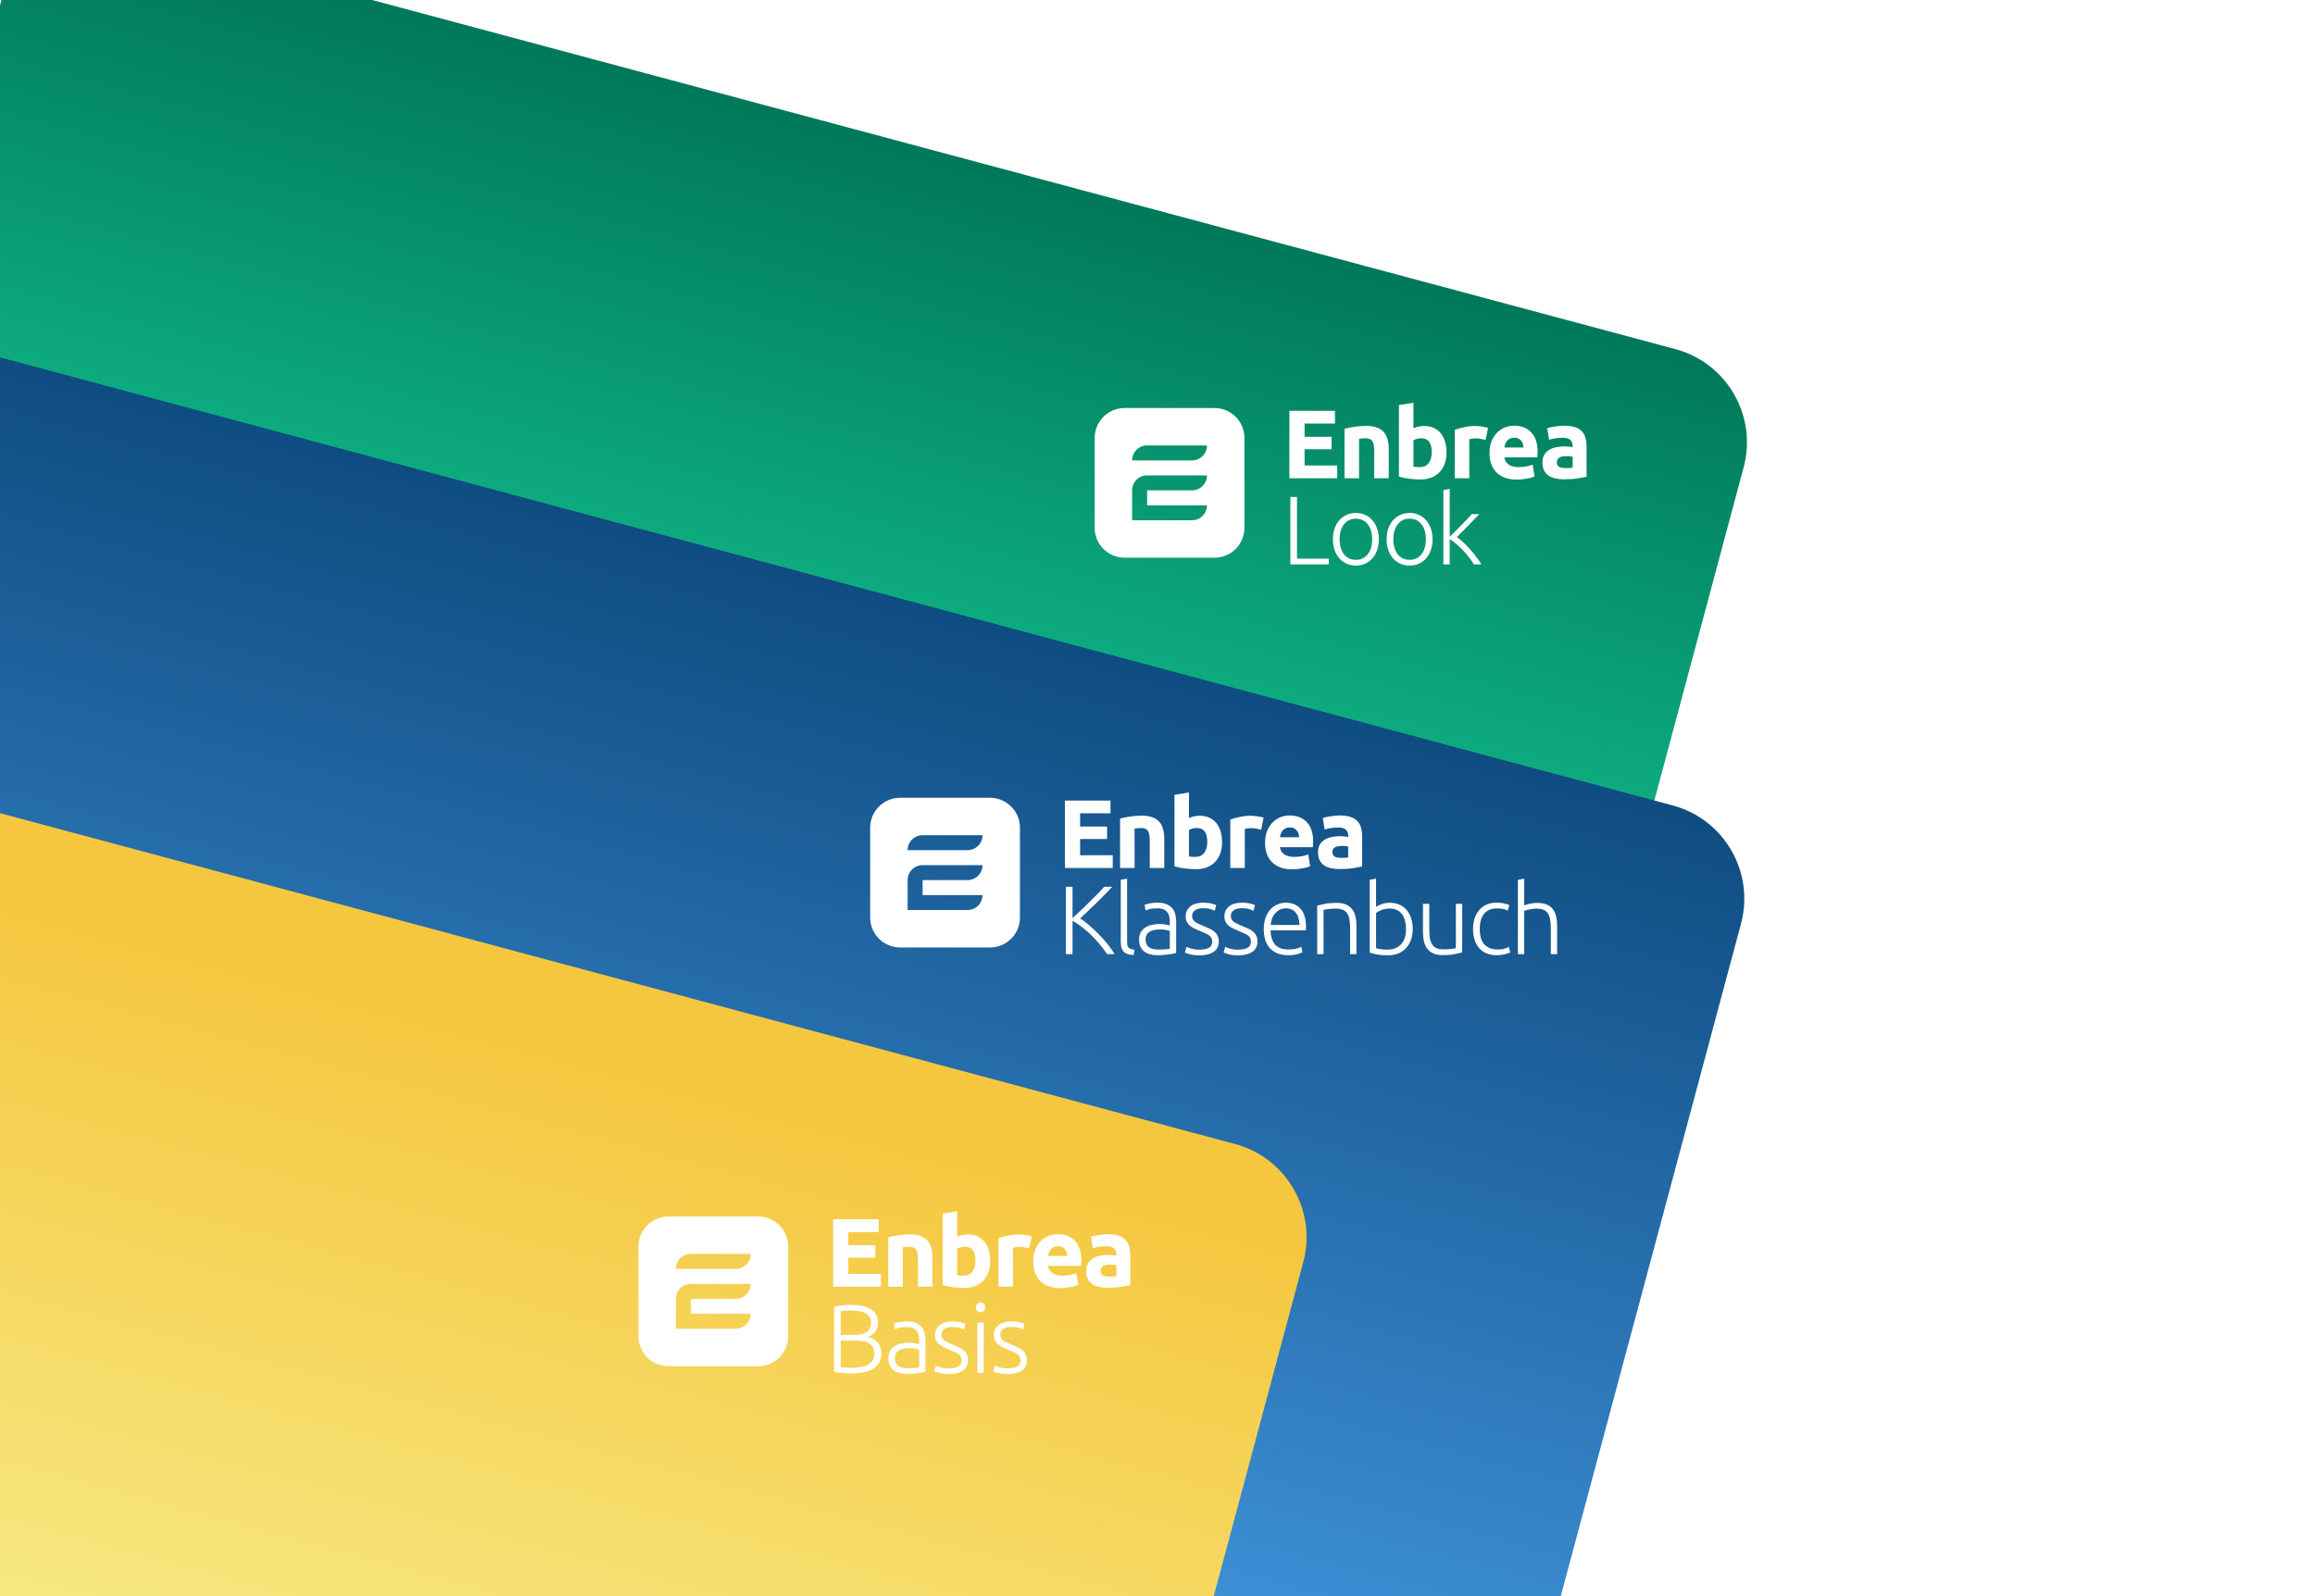 <svg width="1918" height="1323" viewBox="0 0 1918 1323" fill="none" xmlns="http://www.w3.org/2000/svg">
<g clip-path="url(#clip0_2776_3)">
<path d="M268.53 1063.19L441.586 417.333L1335.97 656.983C1374.91 667.418 1398.02 707.446 1387.59 746.389L1252.32 1251.22C1241.89 1290.16 1201.86 1313.27 1162.91 1302.84L268.53 1063.19Z" fill="url(#paint0_linear_2776_3)" stroke="#F5C73F" stroke-width="14"/>
<g filter="url(#filter0_d_2776_3)">
<path d="M-218.375 791.062L15.771 -82.782L1382.06 283.316C1424.74 294.751 1450.07 338.618 1438.63 381.295L1245.9 1100.59C1234.46 1143.27 1190.6 1168.59 1147.92 1157.16L-218.375 791.062Z" fill="url(#paint1_linear_2776_3)"/>
</g>
<g filter="url(#filter1_d_2776_3)">
<path d="M-261.626 1158.12L-27.51 284.393L1379.87 661.5C1422.55 672.935 1447.88 716.802 1436.44 759.479L1243.74 1478.66C1232.3 1521.34 1188.43 1546.67 1145.76 1535.23L-261.626 1158.12Z" fill="url(#paint2_linear_2776_3)"/>
</g>
<path d="M882.304 719.329V663.453H920.049V674.015H894.886V684.981H917.227V695.301H894.886V708.767H921.904V719.329H882.304Z" fill="white"/>
<path d="M927.989 678.369C930.032 677.778 932.667 677.24 935.893 676.756C939.119 676.219 942.507 675.95 946.055 675.95C949.658 675.95 952.642 676.434 955.008 677.402C957.427 678.315 959.336 679.632 960.734 681.352C962.132 683.072 963.127 685.115 963.718 687.48C964.31 689.845 964.605 692.479 964.605 695.382V719.329H952.588V696.833C952.588 692.963 952.077 690.222 951.056 688.609C950.034 686.996 948.125 686.19 945.329 686.19C944.469 686.19 943.555 686.244 942.587 686.351C941.619 686.405 940.759 686.486 940.006 686.593V719.329H927.989V678.369Z" fill="white"/>
<path d="M1000.24 697.801C1000.24 690.06 997.393 686.19 991.694 686.19C990.457 686.19 989.221 686.351 987.984 686.674C986.801 686.996 985.833 687.4 985.08 687.883V709.734C985.672 709.842 986.425 709.949 987.339 710.057C988.253 710.11 989.247 710.137 990.323 710.137C993.603 710.137 996.076 709.008 997.743 706.751C999.41 704.493 1000.24 701.51 1000.24 697.801ZM1012.5 698.123C1012.5 701.51 1011.99 704.574 1010.97 707.315C1010 710.057 1008.58 712.395 1006.7 714.33C1004.81 716.265 1002.5 717.77 999.759 718.845C997.017 719.867 993.898 720.377 990.403 720.377C988.952 720.377 987.419 720.297 985.806 720.135C984.247 720.028 982.688 719.867 981.128 719.652C979.623 719.437 978.171 719.195 976.773 718.926C975.375 718.603 974.139 718.281 973.063 717.958V658.695L985.08 656.76V677.885C986.425 677.294 987.823 676.837 989.274 676.515C990.726 676.192 992.285 676.031 993.952 676.031C996.963 676.031 999.625 676.568 1001.94 677.643C1004.25 678.665 1006.18 680.143 1007.74 682.078C1009.3 684.013 1010.49 686.351 1011.29 689.093C1012.1 691.78 1012.5 694.791 1012.5 698.123Z" fill="white"/>
<path d="M1044.89 687.561C1043.81 687.292 1042.55 687.023 1041.09 686.755C1039.64 686.432 1038.08 686.271 1036.42 686.271C1035.66 686.271 1034.75 686.351 1033.67 686.513C1032.65 686.62 1031.87 686.755 1031.34 686.916V719.329H1019.32V679.175C1021.47 678.423 1024 677.724 1026.9 677.079C1029.86 676.38 1033.14 676.031 1036.74 676.031C1037.38 676.031 1038.16 676.085 1039.08 676.192C1039.99 676.246 1040.91 676.353 1041.82 676.515C1042.73 676.622 1043.65 676.783 1044.56 676.998C1045.48 677.16 1046.26 677.375 1046.9 677.643L1044.89 687.561Z" fill="white"/>
<path d="M1048.12 698.446C1048.12 694.683 1048.68 691.404 1049.81 688.609C1051 685.76 1052.53 683.395 1054.41 681.514C1056.29 679.632 1058.44 678.208 1060.86 677.24C1063.34 676.273 1065.86 675.789 1068.44 675.789C1074.47 675.789 1079.23 677.643 1082.72 681.352C1086.22 685.008 1087.96 690.41 1087.96 697.559C1087.96 698.258 1087.94 699.037 1087.88 699.897C1087.83 700.704 1087.77 701.429 1087.72 702.074H1060.46C1060.73 704.547 1061.89 706.509 1063.93 707.96C1065.97 709.412 1068.71 710.137 1072.15 710.137C1074.36 710.137 1076.51 709.949 1078.61 709.573C1080.76 709.143 1082.51 708.632 1083.85 708.041L1085.46 717.797C1084.82 718.12 1083.96 718.442 1082.88 718.765C1081.81 719.087 1080.6 719.356 1079.25 719.571C1077.96 719.84 1076.56 720.055 1075.06 720.216C1073.55 720.377 1072.05 720.458 1070.54 720.458C1066.72 720.458 1063.39 719.893 1060.54 718.765C1057.74 717.636 1055.41 716.104 1053.52 714.169C1051.7 712.18 1050.32 709.842 1049.41 707.154C1048.55 704.466 1048.12 701.564 1048.12 698.446ZM1076.35 693.85C1076.29 692.829 1076.11 691.834 1075.78 690.867C1075.52 689.899 1075.06 689.039 1074.41 688.287C1073.82 687.534 1073.04 686.916 1072.07 686.432C1071.16 685.948 1070 685.706 1068.61 685.706C1067.26 685.706 1066.11 685.948 1065.14 686.432C1064.17 686.862 1063.36 687.453 1062.72 688.206C1062.07 688.958 1061.56 689.845 1061.19 690.867C1060.86 691.834 1060.62 692.829 1060.46 693.85H1076.35Z" fill="white"/>
<path d="M1111.03 710.944C1112.21 710.944 1113.34 710.917 1114.42 710.863C1115.49 710.809 1116.35 710.729 1117 710.621V701.51C1116.51 701.402 1115.79 701.295 1114.82 701.187C1113.85 701.08 1112.96 701.026 1112.16 701.026C1111.03 701.026 1109.95 701.107 1108.93 701.268C1107.96 701.375 1107.1 701.617 1106.35 701.994C1105.6 702.37 1105.01 702.881 1104.58 703.526C1104.15 704.171 1103.93 704.977 1103.93 705.944C1103.93 707.826 1104.55 709.143 1105.79 709.895C1107.08 710.594 1108.82 710.944 1111.03 710.944ZM1110.06 675.789C1113.61 675.789 1116.57 676.192 1118.93 676.998C1121.3 677.805 1123.18 678.96 1124.58 680.465C1126.03 681.971 1127.05 683.798 1127.64 685.948C1128.23 688.098 1128.53 690.49 1128.53 693.124V718.12C1126.81 718.496 1124.42 718.926 1121.35 719.41C1118.29 719.947 1114.58 720.216 1110.22 720.216C1107.48 720.216 1104.98 719.974 1102.72 719.49C1100.52 719.007 1098.61 718.227 1096.99 717.152C1095.38 716.023 1094.14 714.572 1093.28 712.798C1092.42 711.024 1091.99 708.847 1091.99 706.267C1091.99 703.794 1092.48 701.698 1093.45 699.978C1094.47 698.258 1095.81 696.887 1097.48 695.866C1099.15 694.844 1101.05 694.119 1103.2 693.689C1105.36 693.205 1107.59 692.963 1109.9 692.963C1111.46 692.963 1112.83 693.044 1114.01 693.205C1115.25 693.312 1116.24 693.474 1117 693.689V692.56C1117 690.517 1116.38 688.878 1115.14 687.641C1113.9 686.405 1111.75 685.787 1108.69 685.787C1106.65 685.787 1104.63 685.948 1102.64 686.271C1100.65 686.54 1098.93 686.943 1097.48 687.48L1095.95 677.805C1096.64 677.59 1097.51 677.375 1098.53 677.16C1099.6 676.891 1100.76 676.676 1101.99 676.515C1103.23 676.3 1104.52 676.138 1105.87 676.031C1107.26 675.87 1108.66 675.789 1110.06 675.789Z" fill="white"/>
<path d="M917.227 790.733C915.398 787.938 913.328 785.169 911.016 782.428C908.758 779.686 906.365 777.106 903.838 774.687C901.311 772.268 898.73 770.065 896.096 768.076C893.515 766.087 891.014 764.42 888.595 763.077V790.733H883.111V734.856H888.595V760.9C890.638 759.072 892.896 756.976 895.37 754.611C897.897 752.192 900.37 749.773 902.79 747.354C905.263 744.935 907.575 742.624 909.726 740.42C911.877 738.216 913.597 736.361 914.888 734.856H921.501C919.942 736.523 918.06 738.511 915.855 740.823C913.651 743.08 911.312 745.419 908.839 747.838C906.365 750.257 903.892 752.649 901.419 755.014C898.999 757.325 896.821 759.368 894.886 761.142C896.445 762.109 898.112 763.319 899.886 764.77C901.714 766.167 903.542 767.726 905.371 769.446C907.252 771.113 909.081 772.887 910.855 774.768C912.683 776.596 914.377 778.45 915.936 780.331C917.549 782.213 918.974 784.04 920.211 785.814C921.501 787.588 922.55 789.228 923.356 790.733H917.227Z" fill="white"/>
<path d="M939.215 791.458C937.441 791.405 935.881 791.163 934.537 790.733C933.247 790.356 932.144 789.765 931.23 788.959C930.37 788.099 929.698 787.024 929.214 785.734C928.784 784.39 928.569 782.723 928.569 780.735V729.131L933.811 728.164V780.573C933.811 781.863 933.919 782.912 934.134 783.718C934.403 784.47 934.779 785.089 935.263 785.572C935.747 786.002 936.365 786.325 937.118 786.54C937.925 786.755 938.866 786.943 939.941 787.104L939.215 791.458Z" fill="white"/>
<path d="M959.933 786.943C961.976 786.943 963.751 786.889 965.256 786.782C966.816 786.621 968.133 786.432 969.208 786.217V771.543C968.617 771.274 967.676 771.005 966.385 770.736C965.095 770.414 963.321 770.253 961.062 770.253C959.772 770.253 958.428 770.36 957.03 770.575C955.632 770.736 954.341 771.14 953.158 771.785C951.976 772.376 951.008 773.209 950.255 774.284C949.502 775.359 949.126 776.784 949.126 778.558C949.126 780.116 949.368 781.433 949.852 782.508C950.389 783.584 951.115 784.444 952.029 785.089C952.997 785.734 954.126 786.217 955.417 786.54C956.761 786.809 958.266 786.943 959.933 786.943ZM959.449 748.079C962.191 748.079 964.504 748.483 966.385 749.289C968.321 750.041 969.88 751.117 971.063 752.514C972.246 753.858 973.106 755.471 973.644 757.352C974.182 759.233 974.451 761.276 974.451 763.48V789.765C973.913 789.926 973.133 790.115 972.112 790.33C971.09 790.491 969.907 790.679 968.563 790.894C967.219 791.109 965.713 791.27 964.046 791.378C962.433 791.539 960.767 791.62 959.046 791.62C956.842 791.62 954.798 791.378 952.916 790.894C951.088 790.41 949.475 789.658 948.077 788.636C946.733 787.561 945.658 786.217 944.851 784.605C944.098 782.938 943.722 780.923 943.722 778.558C943.722 776.3 944.152 774.365 945.013 772.752C945.873 771.14 947.083 769.823 948.642 768.801C950.201 767.726 952.056 766.947 954.207 766.463C956.358 765.979 958.697 765.737 961.224 765.737C961.976 765.737 962.756 765.791 963.563 765.899C964.423 765.952 965.229 766.06 965.982 766.221C966.789 766.329 967.461 766.463 967.998 766.624C968.59 766.732 968.993 766.839 969.208 766.947V764.367C969.208 762.915 969.101 761.518 968.886 760.174C968.671 758.776 968.187 757.54 967.434 756.465C966.735 755.336 965.713 754.449 964.369 753.804C963.079 753.105 961.358 752.756 959.207 752.756C956.143 752.756 953.857 752.971 952.352 753.401C950.846 753.831 949.744 754.18 949.045 754.449L948.319 749.853C949.233 749.423 950.631 749.02 952.513 748.644C954.449 748.268 956.761 748.079 959.449 748.079Z" fill="white"/>
<path d="M993.952 787.024C996.963 787.024 999.436 786.54 1001.37 785.572C1003.36 784.551 1004.36 782.858 1004.36 780.493C1004.36 779.364 1004.17 778.396 1003.79 777.59C1003.47 776.784 1002.9 776.058 1002.1 775.413C1001.29 774.768 1000.22 774.15 998.871 773.559C997.581 772.967 995.968 772.268 994.032 771.462C992.473 770.817 990.994 770.172 989.596 769.527C988.198 768.828 986.962 768.049 985.886 767.189C984.811 766.275 983.951 765.2 983.305 763.964C982.66 762.727 982.338 761.222 982.338 759.448C982.338 756.062 983.601 753.32 986.128 751.224C988.709 749.128 992.231 748.079 996.694 748.079C999.543 748.079 1001.88 748.321 1003.71 748.805C1005.59 749.289 1006.91 749.719 1007.66 750.095L1006.45 754.772C1005.81 754.449 1004.71 754.019 1003.15 753.482C1001.64 752.944 999.409 752.675 996.452 752.675C995.269 752.675 994.14 752.81 993.064 753.079C992.043 753.294 991.129 753.67 990.322 754.207C989.516 754.691 988.87 755.336 988.387 756.142C987.903 756.895 987.661 757.836 987.661 758.965C987.661 760.093 987.876 761.061 988.306 761.867C988.736 762.674 989.354 763.399 990.161 764.044C991.021 764.635 992.043 765.2 993.226 765.737C994.462 766.275 995.86 766.866 997.42 767.511C999.033 768.156 1000.57 768.828 1002.02 769.527C1003.52 770.172 1004.84 770.978 1005.97 771.946C1007.1 772.86 1008.01 773.989 1008.71 775.332C1009.41 776.622 1009.76 778.262 1009.76 780.251C1009.76 784.014 1008.33 786.862 1005.48 788.798C1002.69 790.733 998.844 791.7 993.952 791.7C990.295 791.7 987.499 791.378 985.564 790.733C983.628 790.141 982.338 789.685 981.692 789.362L983.063 784.605C983.225 784.712 983.574 784.9 984.112 785.169C984.65 785.384 985.375 785.653 986.29 785.976C987.204 786.244 988.279 786.486 989.516 786.701C990.806 786.916 992.285 787.024 993.952 787.024Z" fill="white"/>
<path d="M1026.03 787.024C1029.04 787.024 1031.51 786.54 1033.45 785.572C1035.44 784.551 1036.43 782.858 1036.43 780.493C1036.43 779.364 1036.25 778.396 1035.87 777.59C1035.55 776.784 1034.98 776.058 1034.18 775.413C1033.37 774.768 1032.29 774.15 1030.95 773.559C1029.66 772.967 1028.05 772.268 1026.11 771.462C1024.55 770.817 1023.07 770.172 1021.67 769.527C1020.28 768.828 1019.04 768.049 1017.96 767.189C1016.89 766.275 1016.03 765.2 1015.38 763.964C1014.74 762.727 1014.42 761.222 1014.42 759.448C1014.42 756.062 1015.68 753.32 1018.21 751.224C1020.79 749.128 1024.31 748.079 1028.77 748.079C1031.62 748.079 1033.96 748.321 1035.79 748.805C1037.67 749.289 1038.99 749.719 1039.74 750.095L1038.53 754.772C1037.89 754.449 1036.78 754.019 1035.22 753.482C1033.72 752.944 1031.49 752.675 1028.53 752.675C1027.35 752.675 1026.22 752.81 1025.14 753.079C1024.12 753.294 1023.21 753.67 1022.4 754.207C1021.59 754.691 1020.95 755.336 1020.46 756.142C1019.98 756.895 1019.74 757.836 1019.74 758.965C1019.74 760.093 1019.95 761.061 1020.38 761.867C1020.81 762.674 1021.43 763.399 1022.24 764.044C1023.1 764.635 1024.12 765.2 1025.3 765.737C1026.54 766.275 1027.94 766.866 1029.5 767.511C1031.11 768.156 1032.64 768.828 1034.1 769.527C1035.6 770.172 1036.92 770.978 1038.05 771.946C1039.18 772.86 1040.09 773.989 1040.79 775.332C1041.49 776.622 1041.84 778.262 1041.84 780.251C1041.84 784.014 1040.41 786.862 1037.56 788.798C1034.77 790.733 1030.92 791.7 1026.03 791.7C1022.37 791.7 1019.58 791.378 1017.64 790.733C1015.71 790.141 1014.42 789.685 1013.77 789.362L1015.14 784.605C1015.3 784.712 1015.65 784.9 1016.19 785.169C1016.73 785.384 1017.45 785.653 1018.37 785.976C1019.28 786.244 1020.36 786.486 1021.59 786.701C1022.88 786.916 1024.36 787.024 1026.03 787.024Z" fill="white"/>
<path d="M1047.06 769.85C1047.06 766.194 1047.57 763.023 1048.59 760.335C1049.67 757.594 1051.04 755.309 1052.7 753.482C1054.42 751.654 1056.36 750.31 1058.51 749.45C1060.72 748.536 1062.97 748.079 1065.29 748.079C1070.39 748.079 1074.45 749.746 1077.46 753.079C1080.53 756.411 1082.06 761.545 1082.06 768.479C1082.06 768.909 1082.03 769.339 1081.98 769.769C1081.98 770.199 1081.95 770.602 1081.9 770.978H1052.62C1052.78 776.085 1054.05 780.009 1056.41 782.75C1058.78 785.492 1062.54 786.862 1067.71 786.862C1070.56 786.862 1072.81 786.594 1074.48 786.056C1076.15 785.519 1077.36 785.062 1078.11 784.685L1079.08 789.201C1078.32 789.631 1076.9 790.141 1074.8 790.733C1072.76 791.324 1070.34 791.62 1067.54 791.62C1063.89 791.62 1060.77 791.082 1058.19 790.007C1055.61 788.932 1053.48 787.427 1051.82 785.492C1050.15 783.557 1048.94 781.272 1048.19 778.638C1047.43 775.951 1047.06 773.021 1047.06 769.85ZM1076.66 766.544C1076.55 762.19 1075.53 758.803 1073.59 756.384C1071.66 753.965 1068.92 752.756 1065.37 752.756C1063.48 752.756 1061.79 753.132 1060.29 753.885C1058.83 754.637 1057.54 755.659 1056.41 756.949C1055.34 758.185 1054.48 759.636 1053.83 761.303C1053.24 762.969 1052.89 764.716 1052.78 766.544H1076.66Z" fill="white"/>
<path d="M1091.32 750.498C1092.88 750.068 1094.98 749.585 1097.62 749.047C1100.25 748.51 1103.48 748.241 1107.29 748.241C1110.47 748.241 1113.1 748.698 1115.2 749.611C1117.35 750.525 1119.04 751.842 1120.28 753.562C1121.57 755.229 1122.48 757.244 1123.02 759.61C1123.56 761.975 1123.83 764.582 1123.83 767.431V790.733H1118.59V769.124C1118.59 766.167 1118.37 763.668 1117.94 761.625C1117.56 759.583 1116.89 757.916 1115.92 756.626C1115.01 755.336 1113.77 754.422 1112.21 753.885C1110.71 753.294 1108.8 752.998 1106.49 752.998C1104.01 752.998 1101.86 753.132 1100.04 753.401C1098.26 753.67 1097.1 753.912 1096.57 754.127V790.733H1091.32V750.498Z" fill="white"/>
<path d="M1140.07 751.547C1140.98 750.848 1142.43 750.122 1144.42 749.37C1146.46 748.563 1148.86 748.16 1151.6 748.16C1154.61 748.16 1157.27 748.698 1159.58 749.773C1161.95 750.848 1163.94 752.353 1165.55 754.288C1167.17 756.223 1168.37 758.535 1169.18 761.222C1170.04 763.856 1170.47 766.759 1170.47 769.93C1170.47 773.317 1169.96 776.354 1168.94 779.041C1167.97 781.729 1166.57 784.014 1164.75 785.895C1162.97 787.776 1160.82 789.228 1158.29 790.249C1155.82 791.216 1153.05 791.7 1149.99 791.7C1146.28 791.7 1143.21 791.458 1140.79 790.975C1138.37 790.491 1136.38 789.98 1134.82 789.443V729.131L1140.07 728.164V751.547ZM1140.07 785.814C1140.87 786.083 1142.06 786.352 1143.61 786.621C1145.23 786.836 1147.32 786.943 1149.91 786.943C1154.42 786.943 1158.05 785.492 1160.79 782.589C1163.54 779.633 1164.91 775.413 1164.91 769.93C1164.91 767.619 1164.66 765.442 1164.18 763.399C1163.7 761.303 1162.92 759.502 1161.84 757.997C1160.77 756.438 1159.34 755.202 1157.57 754.288C1155.85 753.374 1153.7 752.917 1151.12 752.917C1149.88 752.917 1148.7 753.052 1147.57 753.32C1146.44 753.535 1145.39 753.831 1144.42 754.207C1143.45 754.584 1142.59 754.987 1141.84 755.417C1141.14 755.847 1140.55 756.25 1140.07 756.626V785.814Z" fill="white"/>
<path d="M1211.44 789.281C1209.88 789.711 1207.79 790.195 1205.15 790.733C1202.52 791.27 1199.29 791.539 1195.47 791.539C1192.36 791.539 1189.75 791.082 1187.65 790.168C1185.55 789.254 1183.86 787.964 1182.57 786.298C1181.28 784.632 1180.34 782.616 1179.75 780.251C1179.21 777.886 1178.94 775.279 1178.94 772.43V749.047H1184.18V770.736C1184.18 773.693 1184.4 776.192 1184.83 778.235C1185.26 780.278 1185.96 781.944 1186.93 783.234C1187.89 784.47 1189.13 785.384 1190.64 785.976C1192.19 786.513 1194.08 786.782 1196.28 786.782C1198.75 786.782 1200.91 786.647 1202.73 786.379C1204.56 786.11 1205.72 785.868 1206.2 785.653V749.047H1211.44V789.281Z" fill="white"/>
<path d="M1240.18 791.62C1236.96 791.62 1234.11 791.109 1231.63 790.088C1229.16 789.066 1227.09 787.615 1225.42 785.734C1223.81 783.799 1222.57 781.514 1221.71 778.88C1220.85 776.192 1220.42 773.236 1220.42 770.011C1220.42 766.732 1220.85 763.749 1221.71 761.061C1222.63 758.373 1223.92 756.062 1225.59 754.127C1227.25 752.192 1229.27 750.713 1231.63 749.692C1234 748.617 1236.66 748.079 1239.62 748.079C1241.88 748.079 1243.97 748.268 1245.91 748.644C1247.9 749.02 1249.43 749.504 1250.51 750.095L1249.14 754.611C1248.06 754.073 1246.85 753.643 1245.51 753.32C1244.16 752.998 1242.36 752.837 1240.1 752.837C1235.48 752.837 1231.96 754.342 1229.54 757.352C1227.17 760.308 1225.99 764.528 1225.99 770.011C1225.99 772.483 1226.26 774.768 1226.8 776.864C1227.33 778.907 1228.19 780.681 1229.38 782.186C1230.61 783.637 1232.17 784.793 1234.05 785.653C1235.99 786.459 1238.33 786.862 1241.07 786.862C1243.33 786.862 1245.21 786.621 1246.72 786.137C1248.28 785.599 1249.4 785.142 1250.1 784.766L1251.23 789.281C1250.26 789.819 1248.73 790.33 1246.64 790.813C1244.59 791.351 1242.44 791.62 1240.18 791.62Z" fill="white"/>
<path d="M1257.6 790.733V729.131L1262.84 728.164V750.257C1264.56 749.611 1266.31 749.128 1268.09 748.805C1269.86 748.429 1271.63 748.241 1273.41 748.241C1276.64 748.241 1279.32 748.698 1281.47 749.611C1283.62 750.525 1285.35 751.842 1286.64 753.562C1287.93 755.229 1288.81 757.244 1289.3 759.61C1289.84 761.975 1290.1 764.582 1290.1 767.431V790.733H1284.86V769.124C1284.86 766.167 1284.65 763.668 1284.22 761.625C1283.84 759.583 1283.17 757.916 1282.2 756.626C1281.29 755.336 1280.05 754.422 1278.49 753.885C1276.93 753.294 1274.97 752.998 1272.6 752.998C1271.69 752.998 1270.69 753.079 1269.62 753.24C1268.6 753.401 1267.63 753.589 1266.71 753.804C1265.8 753.965 1264.97 754.154 1264.21 754.369C1263.52 754.584 1263.06 754.745 1262.84 754.852V790.733H1257.6Z" fill="white"/>
<path fill-rule="evenodd" clip-rule="evenodd" d="M720.957 685.949C720.957 672.247 732.068 661.14 745.773 661.14H820.222C833.927 661.14 845.038 672.247 845.038 685.949V760.377C845.038 774.078 833.927 785.186 820.222 785.186H745.773C732.068 785.186 720.957 774.078 720.957 760.377V685.949ZM751.977 704.556C751.977 697.705 757.532 692.151 764.385 692.151H814.018C814.018 699.002 808.462 704.556 801.609 704.556H751.977ZM751.977 741.77C751.977 741.77 751.977 741.77 751.977 741.77V729.366C751.977 729.365 751.977 729.366 751.977 729.366C751.977 722.515 757.532 716.961 764.385 716.961H814.018C814.018 723.811 808.462 729.365 801.609 729.365H764.385V741.77H814.018C814.018 748.621 808.462 754.175 801.609 754.175H751.977V741.77Z" fill="white"/>
<g filter="url(#filter2_d_2776_3)">
<path d="M-249.479 1536.22L-16.088 665.189L1017.19 942.055C1059.87 953.491 1085.2 997.358 1073.76 1040.03L881.782 1756.51C870.347 1799.19 826.48 1824.52 783.802 1813.08L-249.479 1536.22Z" fill="url(#paint3_linear_2776_3)"/>
</g>
<path d="M1068.28 396.328V340.452H1106.02V351.014H1080.86V361.98H1103.2V372.3H1080.86V385.766H1107.88V396.328H1068.28Z" fill="white"/>
<path d="M1113.96 355.368C1116.01 354.777 1118.64 354.239 1121.87 353.755C1125.09 353.218 1128.48 352.949 1132.03 352.949C1135.63 352.949 1138.61 353.433 1140.98 354.401C1143.4 355.314 1145.31 356.631 1146.7 358.351C1148.1 360.071 1149.1 362.114 1149.69 364.479C1150.28 366.844 1150.57 369.478 1150.57 372.381V396.328H1138.56V373.832C1138.56 369.962 1138.05 367.221 1137.03 365.608C1136.01 363.995 1134.1 363.189 1131.3 363.189C1130.44 363.189 1129.53 363.243 1128.56 363.35C1127.59 363.404 1126.73 363.485 1125.98 363.592V396.328H1113.96V355.368Z" fill="white"/>
<path d="M1186.21 374.8C1186.21 367.059 1183.36 363.189 1177.66 363.189C1176.42 363.189 1175.19 363.35 1173.95 363.673C1172.77 363.995 1171.8 364.399 1171.05 364.882V386.733C1171.64 386.841 1172.39 386.948 1173.3 387.056C1174.22 387.109 1175.21 387.136 1176.29 387.136C1179.57 387.136 1182.04 386.007 1183.71 383.75C1185.37 381.492 1186.21 378.509 1186.21 374.8ZM1198.47 375.122C1198.47 378.509 1197.95 381.573 1196.93 384.314C1195.97 387.056 1194.54 389.394 1192.66 391.329C1190.78 393.264 1188.47 394.769 1185.72 395.844C1182.98 396.866 1179.86 397.376 1176.37 397.376C1174.92 397.376 1173.39 397.296 1171.77 397.134C1170.21 397.027 1168.65 396.866 1167.1 396.651C1165.59 396.436 1164.14 396.194 1162.74 395.925C1161.34 395.602 1160.11 395.28 1159.03 394.957V335.694L1171.05 333.759V354.884C1172.39 354.293 1173.79 353.836 1175.24 353.514C1176.69 353.191 1178.25 353.03 1179.92 353.03C1182.93 353.03 1185.59 353.567 1187.9 354.642C1190.21 355.664 1192.15 357.142 1193.71 359.077C1195.27 361.012 1196.45 363.35 1197.26 366.092C1198.06 368.78 1198.47 371.79 1198.47 375.122Z" fill="white"/>
<path d="M1230.84 364.56C1229.77 364.291 1228.51 364.022 1227.05 363.754C1225.6 363.431 1224.04 363.27 1222.38 363.27C1221.62 363.27 1220.71 363.35 1219.63 363.512C1218.61 363.619 1217.83 363.754 1217.3 363.915V396.328H1205.28V356.174C1207.43 355.422 1209.96 354.723 1212.86 354.078C1215.82 353.379 1219.1 353.03 1222.7 353.03C1223.34 353.03 1224.12 353.084 1225.04 353.191C1225.95 353.245 1226.87 353.352 1227.78 353.514C1228.69 353.621 1229.61 353.782 1230.52 353.997C1231.44 354.159 1232.22 354.374 1232.86 354.642L1230.84 364.56Z" fill="white"/>
<path d="M1234.08 375.445C1234.08 371.682 1234.64 368.403 1235.77 365.608C1236.95 362.759 1238.49 360.394 1240.37 358.513C1242.25 356.631 1244.4 355.207 1246.82 354.239C1249.29 353.272 1251.82 352.788 1254.4 352.788C1260.42 352.788 1265.18 354.642 1268.67 358.351C1272.17 362.007 1273.92 367.409 1273.92 374.558C1273.92 375.257 1273.89 376.036 1273.84 376.896C1273.78 377.703 1273.73 378.428 1273.67 379.073H1246.42C1246.69 381.546 1247.84 383.508 1249.88 384.959C1251.93 386.411 1254.67 387.136 1258.11 387.136C1260.31 387.136 1262.46 386.948 1264.56 386.572C1266.71 386.142 1268.46 385.631 1269.8 385.04L1271.42 394.796C1270.77 395.119 1269.91 395.441 1268.84 395.764C1267.76 396.086 1266.55 396.355 1265.21 396.57C1263.92 396.839 1262.52 397.054 1261.01 397.215C1259.51 397.376 1258 397.457 1256.5 397.457C1252.68 397.457 1249.35 396.892 1246.5 395.764C1243.7 394.635 1241.36 393.103 1239.48 391.168C1237.65 389.179 1236.28 386.841 1235.37 384.153C1234.51 381.465 1234.08 378.563 1234.08 375.445ZM1262.3 370.849C1262.25 369.828 1262.06 368.833 1261.74 367.866C1261.47 366.898 1261.01 366.038 1260.37 365.286C1259.78 364.533 1259 363.915 1258.03 363.431C1257.12 362.947 1255.96 362.705 1254.56 362.705C1253.22 362.705 1252.06 362.947 1251.09 363.431C1250.13 363.861 1249.32 364.452 1248.67 365.205C1248.03 365.957 1247.52 366.844 1247.14 367.866C1246.82 368.833 1246.58 369.828 1246.42 370.849H1262.3Z" fill="white"/>
<path d="M1296.98 387.943C1298.16 387.943 1299.29 387.916 1300.36 387.862C1301.44 387.808 1302.3 387.728 1302.95 387.62V378.509C1302.46 378.401 1301.74 378.294 1300.77 378.186C1299.8 378.079 1298.91 378.025 1298.11 378.025C1296.98 378.025 1295.9 378.106 1294.88 378.267C1293.91 378.374 1293.05 378.616 1292.3 378.993C1291.55 379.369 1290.96 379.88 1290.53 380.525C1290.1 381.17 1289.88 381.976 1289.88 382.944C1289.88 384.825 1290.5 386.142 1291.74 386.894C1293.03 387.593 1294.77 387.943 1296.98 387.943ZM1296.01 352.788C1299.56 352.788 1302.52 353.191 1304.88 353.997C1307.25 354.804 1309.13 355.959 1310.53 357.464C1311.98 358.97 1313 360.797 1313.59 362.947C1314.18 365.097 1314.48 367.489 1314.48 370.123V395.119C1312.76 395.495 1310.36 395.925 1307.3 396.409C1304.24 396.946 1300.53 397.215 1296.17 397.215C1293.43 397.215 1290.93 396.973 1288.67 396.489C1286.47 396.006 1284.56 395.226 1282.95 394.151C1281.33 393.022 1280.1 391.571 1279.24 389.797C1278.38 388.023 1277.95 385.846 1277.95 383.266C1277.95 380.793 1278.43 378.697 1279.4 376.977C1280.42 375.257 1281.76 373.886 1283.43 372.865C1285.1 371.843 1287.01 371.118 1289.16 370.688C1291.31 370.204 1293.54 369.962 1295.85 369.962C1297.41 369.962 1298.78 370.043 1299.96 370.204C1301.2 370.311 1302.19 370.473 1302.95 370.688V369.559C1302.95 367.516 1302.33 365.877 1301.09 364.641C1299.85 363.404 1297.7 362.786 1294.64 362.786C1292.6 362.786 1290.58 362.947 1288.59 363.27C1286.6 363.539 1284.88 363.942 1283.43 364.479L1281.9 354.804C1282.6 354.589 1283.46 354.374 1284.48 354.159C1285.55 353.89 1286.71 353.675 1287.95 353.514C1289.18 353.299 1290.47 353.137 1291.82 353.03C1293.21 352.869 1294.61 352.788 1296.01 352.788Z" fill="white"/>
<path d="M1100.86 462.975V467.732H1069.09V411.855H1074.57V462.975H1100.86Z" fill="white"/>
<path d="M1142.39 446.929C1142.39 450.208 1141.91 453.191 1140.94 455.879C1140.02 458.567 1138.71 460.851 1136.99 462.733C1135.32 464.614 1133.33 466.092 1131.02 467.167C1128.71 468.189 1126.15 468.699 1123.36 468.699C1120.56 468.699 1118.01 468.189 1115.7 467.167C1113.39 466.092 1111.37 464.614 1109.65 462.733C1107.98 460.851 1106.67 458.567 1105.7 455.879C1104.78 453.191 1104.33 450.208 1104.33 446.929C1104.33 443.65 1104.78 440.667 1105.7 437.979C1106.67 435.292 1107.98 433.007 1109.65 431.126C1111.37 429.191 1113.39 427.712 1115.7 426.691C1118.01 425.616 1120.56 425.079 1123.36 425.079C1126.15 425.079 1128.71 425.616 1131.02 426.691C1133.33 427.712 1135.32 429.191 1136.99 431.126C1138.71 433.007 1140.02 435.292 1140.94 437.979C1141.91 440.667 1142.39 443.65 1142.39 446.929ZM1136.83 446.929C1136.83 441.715 1135.62 437.576 1133.2 434.512C1130.78 431.395 1127.5 429.836 1123.36 429.836C1119.22 429.836 1115.94 431.395 1113.52 434.512C1111.1 437.576 1109.89 441.715 1109.89 446.929C1109.89 452.143 1111.1 456.282 1113.52 459.346C1115.94 462.41 1119.22 463.942 1123.36 463.942C1127.5 463.942 1130.78 462.41 1133.2 459.346C1135.62 456.282 1136.83 452.143 1136.83 446.929Z" fill="white"/>
<path d="M1186.91 446.929C1186.91 450.208 1186.42 453.191 1185.46 455.879C1184.54 458.567 1183.22 460.851 1181.5 462.733C1179.84 464.614 1177.85 466.092 1175.54 467.167C1173.22 468.189 1170.67 468.699 1167.88 468.699C1165.08 468.699 1162.53 468.189 1160.21 467.167C1157.9 466.092 1155.89 464.614 1154.17 462.733C1152.5 460.851 1151.18 458.567 1150.21 455.879C1149.3 453.191 1148.84 450.208 1148.84 446.929C1148.84 443.65 1149.3 440.667 1150.21 437.979C1151.18 435.292 1152.5 433.007 1154.17 431.126C1155.89 429.191 1157.9 427.712 1160.21 426.691C1162.53 425.616 1165.08 425.079 1167.88 425.079C1170.67 425.079 1173.22 425.616 1175.54 426.691C1177.85 427.712 1179.84 429.191 1181.5 431.126C1183.22 433.007 1184.54 435.292 1185.46 437.979C1186.42 440.667 1186.91 443.65 1186.91 446.929ZM1181.34 446.929C1181.34 441.715 1180.13 437.576 1177.71 434.512C1175.29 431.395 1172.02 429.836 1167.88 429.836C1163.74 429.836 1160.46 431.395 1158.04 434.512C1155.62 437.576 1154.41 441.715 1154.41 446.929C1154.41 452.143 1155.62 456.282 1158.04 459.346C1160.46 462.41 1163.74 463.942 1167.88 463.942C1172.02 463.942 1175.29 462.41 1177.71 459.346C1180.13 456.282 1181.34 452.143 1181.34 446.929Z" fill="white"/>
<path d="M1206.99 445.075C1208.66 446.204 1210.43 447.655 1212.31 449.429C1214.25 451.203 1216.13 453.138 1217.96 455.234C1219.84 457.277 1221.59 459.4 1223.2 461.604C1224.86 463.754 1226.26 465.797 1227.39 467.732H1221.18C1219.89 465.582 1218.41 463.485 1216.75 461.443C1215.13 459.346 1213.41 457.384 1211.59 455.557C1209.81 453.729 1208.01 452.063 1206.18 450.558C1204.41 449.052 1202.72 447.789 1201.1 446.768V467.732H1195.86V406.13L1201.1 405.163V444.833C1202.45 443.543 1203.95 442.065 1205.62 440.398C1207.28 438.732 1208.95 437.039 1210.62 435.319C1212.34 433.598 1213.95 431.932 1215.46 430.319C1216.96 428.707 1218.25 427.282 1219.33 426.046H1225.62C1224.38 427.336 1222.98 428.787 1221.42 430.4C1219.87 432.013 1218.23 433.706 1216.51 435.48C1214.84 437.2 1213.17 438.893 1211.51 440.559C1209.84 442.226 1208.33 443.731 1206.99 445.075Z" fill="white"/>
<path fill-rule="evenodd" clip-rule="evenodd" d="M906.958 362.948C906.958 349.246 918.067 338.139 931.771 338.139H1006.21C1019.91 338.139 1031.02 349.246 1031.02 362.948V437.376C1031.02 451.077 1019.91 462.185 1006.21 462.185H931.771C918.067 462.185 906.958 451.077 906.958 437.376V362.948ZM937.974 381.555C937.974 374.704 943.529 369.151 950.381 369.151H1000.01C1000.01 376.001 994.452 381.555 987.6 381.555H937.974ZM937.974 418.769C937.974 418.769 937.974 418.769 937.974 418.769V406.365C937.974 406.364 937.974 406.365 937.974 406.365C937.974 399.514 943.529 393.96 950.381 393.96H1000.01C1000.01 400.81 994.452 406.364 987.6 406.364H950.381V418.769H1000.01C1000.01 425.62 994.452 431.174 987.6 431.174H937.974V418.769Z" fill="white"/>
<path d="M690.259 1066.33V1010.45H727.994V1021.02H702.837V1031.98H725.172V1042.3H702.837V1055.77H729.848V1066.33H690.259Z" fill="white"/>
<path d="M735.931 1025.37C737.974 1024.78 740.608 1024.24 743.833 1023.76C747.058 1023.22 750.445 1022.95 753.993 1022.95C757.594 1022.95 760.577 1023.44 762.942 1024.4C765.361 1025.32 767.27 1026.63 768.667 1028.35C770.065 1030.07 771.059 1032.12 771.65 1034.48C772.242 1036.85 772.537 1039.48 772.537 1042.38V1066.33H760.524V1043.83C760.524 1039.96 760.013 1037.22 758.992 1035.61C757.97 1034 756.062 1033.19 753.267 1033.19C752.407 1033.19 751.493 1033.25 750.525 1033.35C749.558 1033.41 748.698 1033.49 747.945 1033.59V1066.33H735.931V1025.37Z" fill="white"/>
<path d="M808.165 1044.8C808.165 1037.06 805.316 1033.19 799.618 1033.19C798.382 1033.19 797.146 1033.35 795.909 1033.68C794.727 1034 793.759 1034.4 793.007 1034.88V1056.74C793.598 1056.84 794.35 1056.95 795.264 1057.06C796.178 1057.11 797.173 1057.14 798.248 1057.14C801.527 1057.14 803.999 1056.01 805.666 1053.75C807.332 1051.49 808.165 1048.51 808.165 1044.8ZM820.421 1045.12C820.421 1048.51 819.91 1051.57 818.889 1054.32C817.921 1057.06 816.497 1059.4 814.615 1061.33C812.734 1063.27 810.423 1064.77 807.681 1065.85C804.94 1066.87 801.822 1067.38 798.328 1067.38C796.877 1067.38 795.345 1067.3 793.732 1067.14C792.173 1067.03 790.615 1066.87 789.056 1066.65C787.551 1066.44 786.099 1066.2 784.702 1065.93C783.304 1065.6 782.068 1065.28 780.993 1064.96V1005.7L793.007 1003.76V1024.89C794.35 1024.3 795.748 1023.84 797.199 1023.52C798.651 1023.19 800.21 1023.03 801.876 1023.03C804.886 1023.03 807.547 1023.57 809.858 1024.64C812.17 1025.67 814.105 1027.14 815.664 1029.08C817.222 1031.01 818.405 1033.35 819.211 1036.09C820.018 1038.78 820.421 1041.79 820.421 1045.12Z" fill="white"/>
<path d="M852.795 1034.56C851.72 1034.29 850.457 1034.02 849.005 1033.76C847.554 1033.43 845.995 1033.27 844.329 1033.27C843.576 1033.27 842.662 1033.35 841.587 1033.51C840.566 1033.62 839.787 1033.76 839.249 1033.92V1066.33H827.235V1026.18C829.385 1025.42 831.912 1024.73 834.814 1024.08C837.771 1023.38 841.05 1023.03 844.651 1023.03C845.296 1023.03 846.076 1023.09 846.99 1023.19C847.903 1023.25 848.817 1023.35 849.731 1023.52C850.645 1023.62 851.559 1023.78 852.472 1024C853.386 1024.16 854.166 1024.38 854.811 1024.64L852.795 1034.56Z" fill="white"/>
<path d="M856.029 1045.45C856.029 1041.68 856.593 1038.41 857.722 1035.61C858.905 1032.76 860.437 1030.4 862.318 1028.51C864.199 1026.63 866.35 1025.21 868.768 1024.24C871.241 1023.27 873.768 1022.79 876.348 1022.79C882.368 1022.79 887.125 1024.64 890.619 1028.35C894.113 1032.01 895.86 1037.41 895.86 1044.56C895.86 1045.26 895.833 1046.04 895.779 1046.9C895.726 1047.7 895.672 1048.43 895.618 1049.08H868.365C868.634 1051.55 869.79 1053.51 871.832 1054.96C873.875 1056.41 876.616 1057.14 880.057 1057.14C882.261 1057.14 884.411 1056.95 886.507 1056.57C888.657 1056.14 890.404 1055.63 891.748 1055.04L893.361 1064.8C892.716 1065.12 891.855 1065.44 890.78 1065.77C889.705 1066.09 888.496 1066.36 887.152 1066.57C885.862 1066.84 884.464 1067.06 882.959 1067.22C881.454 1067.38 879.949 1067.46 878.444 1067.46C874.628 1067.46 871.295 1066.89 868.446 1065.77C865.651 1064.64 863.312 1063.11 861.431 1061.17C859.604 1059.18 858.233 1056.84 857.319 1054.16C856.459 1051.47 856.029 1048.56 856.029 1045.45ZM884.249 1040.85C884.196 1039.83 884.007 1038.84 883.685 1037.87C883.416 1036.9 882.959 1036.04 882.314 1035.29C881.723 1034.54 880.944 1033.92 879.976 1033.43C879.062 1032.95 877.906 1032.71 876.509 1032.71C875.165 1032.71 874.009 1032.95 873.042 1033.43C872.074 1033.86 871.268 1034.45 870.623 1035.21C869.978 1035.96 869.467 1036.85 869.091 1037.87C868.768 1038.84 868.527 1039.83 868.365 1040.85H884.249Z" fill="white"/>
<path d="M918.919 1057.94C920.102 1057.94 921.23 1057.92 922.305 1057.86C923.38 1057.81 924.24 1057.73 924.886 1057.62V1048.51C924.402 1048.4 923.676 1048.3 922.709 1048.19C921.741 1048.08 920.854 1048.03 920.048 1048.03C918.919 1048.03 917.844 1048.11 916.823 1048.27C915.855 1048.38 914.995 1048.62 914.242 1048.99C913.49 1049.37 912.899 1049.88 912.469 1050.53C912.039 1051.17 911.824 1051.98 911.824 1052.95C911.824 1054.83 912.442 1056.14 913.678 1056.9C914.968 1057.6 916.715 1057.94 918.919 1057.94ZM917.951 1022.79C921.499 1022.79 924.456 1023.19 926.821 1024C929.186 1024.81 931.067 1025.96 932.465 1027.47C933.916 1028.97 934.937 1030.8 935.529 1032.95C936.12 1035.1 936.416 1037.49 936.416 1040.13V1065.12C934.696 1065.5 932.303 1065.93 929.24 1066.41C926.176 1066.95 922.467 1067.22 918.113 1067.22C915.371 1067.22 912.872 1066.98 910.614 1066.49C908.41 1066.01 906.502 1065.23 904.889 1064.15C903.277 1063.02 902.04 1061.57 901.18 1059.8C900.32 1058.03 899.89 1055.85 899.89 1053.27C899.89 1050.8 900.374 1048.7 901.342 1046.98C902.363 1045.26 903.707 1043.89 905.373 1042.87C907.039 1041.85 908.948 1041.12 911.098 1040.69C913.248 1040.21 915.479 1039.96 917.79 1039.96C919.349 1039.96 920.72 1040.04 921.902 1040.21C923.139 1040.31 924.133 1040.47 924.886 1040.69V1039.56C924.886 1037.52 924.267 1035.88 923.031 1034.64C921.795 1033.41 919.645 1032.79 916.581 1032.79C914.538 1032.79 912.522 1032.95 910.533 1033.27C908.545 1033.54 906.824 1033.94 905.373 1034.48L903.841 1024.81C904.54 1024.59 905.4 1024.38 906.421 1024.16C907.496 1023.89 908.652 1023.68 909.888 1023.52C911.125 1023.3 912.415 1023.14 913.759 1023.03C915.156 1022.87 916.554 1022.79 917.951 1022.79Z" fill="white"/>
<path d="M704.45 1138.22C703.536 1138.22 702.461 1138.16 701.225 1138.06C700.042 1138 698.806 1137.9 697.516 1137.73C696.279 1137.63 695.097 1137.49 693.968 1137.33C692.839 1137.12 691.872 1136.9 691.065 1136.69V1082.91C692.033 1082.64 693.108 1082.42 694.291 1082.26C695.473 1082.05 696.683 1081.88 697.919 1081.78C699.209 1081.62 700.445 1081.51 701.628 1081.45C702.864 1081.4 703.993 1081.37 705.014 1081.37C708.024 1081.37 710.873 1081.62 713.561 1082.1C716.302 1082.58 718.694 1083.39 720.737 1084.52C722.78 1085.65 724.392 1087.15 725.575 1089.03C726.811 1090.86 727.429 1093.15 727.429 1095.89C727.429 1098.9 726.65 1101.48 725.091 1103.63C723.586 1105.72 721.543 1107.18 718.963 1107.98C720.576 1108.36 722.054 1108.9 723.398 1109.59C724.742 1110.29 725.924 1111.21 726.946 1112.34C727.967 1113.41 728.746 1114.75 729.284 1116.37C729.875 1117.93 730.171 1119.81 730.171 1122.01C730.171 1127.28 728.074 1131.31 723.882 1134.11C719.689 1136.85 713.212 1138.22 704.45 1138.22ZM696.548 1110.96V1132.98C697.354 1133.08 698.564 1133.22 700.177 1133.38C701.789 1133.49 703.429 1133.54 705.095 1133.54C707.568 1133.54 709.96 1133.38 712.271 1133.06C714.636 1132.73 716.706 1132.14 718.479 1131.28C720.253 1130.42 721.678 1129.24 722.753 1127.74C723.828 1126.23 724.365 1124.3 724.365 1121.93C724.365 1119.78 723.989 1118.01 723.237 1116.61C722.484 1115.16 721.409 1114.03 720.011 1113.22C718.614 1112.36 716.894 1111.77 714.851 1111.45C712.862 1111.13 710.632 1110.96 708.159 1110.96H696.548ZM696.548 1106.29H707.191C709.18 1106.29 711.062 1106.15 712.835 1105.89C714.609 1105.56 716.141 1105.03 717.431 1104.27C718.775 1103.47 719.823 1102.42 720.576 1101.13C721.328 1099.78 721.705 1098.09 721.705 1096.05C721.705 1094.22 721.302 1092.69 720.495 1091.45C719.689 1090.16 718.533 1089.11 717.028 1088.31C715.577 1087.5 713.83 1086.94 711.787 1086.61C709.745 1086.24 707.487 1086.05 705.014 1086.05C703.025 1086.05 701.332 1086.1 699.935 1086.21C698.591 1086.32 697.462 1086.45 696.548 1086.61V1106.29Z" fill="white"/>
<path d="M752.254 1133.94C754.297 1133.94 756.07 1133.89 757.575 1133.78C759.134 1133.62 760.451 1133.43 761.526 1133.22V1118.54C760.935 1118.28 759.994 1118.01 758.704 1117.74C757.414 1117.42 755.64 1117.25 753.383 1117.25C752.093 1117.25 750.749 1117.36 749.351 1117.58C747.954 1117.74 746.664 1118.14 745.481 1118.79C744.298 1119.38 743.331 1120.21 742.578 1121.29C741.826 1122.36 741.45 1123.78 741.45 1125.56C741.45 1127.12 741.691 1128.43 742.175 1129.51C742.713 1130.58 743.438 1131.44 744.352 1132.09C745.32 1132.73 746.449 1133.22 747.739 1133.54C749.082 1133.81 750.588 1133.94 752.254 1133.94ZM751.77 1095.08C754.512 1095.08 756.823 1095.48 758.704 1096.29C760.639 1097.04 762.198 1098.12 763.381 1099.52C764.563 1100.86 765.423 1102.47 765.961 1104.35C766.499 1106.23 766.767 1108.28 766.767 1110.48V1136.77C766.23 1136.93 765.45 1137.12 764.429 1137.33C763.408 1137.49 762.225 1137.68 760.881 1137.9C759.537 1138.11 758.032 1138.27 756.366 1138.38C754.753 1138.54 753.087 1138.62 751.367 1138.62C749.163 1138.62 747.12 1138.38 745.239 1137.9C743.412 1137.41 741.799 1136.66 740.401 1135.64C739.058 1134.56 737.982 1133.22 737.176 1131.61C736.424 1129.94 736.047 1127.92 736.047 1125.56C736.047 1123.3 736.477 1121.37 737.337 1119.75C738.197 1118.14 739.407 1116.82 740.966 1115.8C742.525 1114.73 744.379 1113.95 746.529 1113.46C748.679 1112.98 751.018 1112.74 753.544 1112.74C754.297 1112.74 755.076 1112.79 755.882 1112.9C756.742 1112.95 757.549 1113.06 758.301 1113.22C759.107 1113.33 759.779 1113.46 760.317 1113.63C760.908 1113.73 761.311 1113.84 761.526 1113.95V1111.37C761.526 1109.92 761.419 1108.52 761.204 1107.18C760.989 1105.78 760.505 1104.54 759.753 1103.47C759.054 1102.34 758.032 1101.45 756.689 1100.81C755.398 1100.11 753.678 1099.76 751.528 1099.76C748.464 1099.76 746.18 1099.97 744.675 1100.4C743.17 1100.83 742.068 1101.18 741.369 1101.45L740.643 1096.85C741.557 1096.42 742.955 1096.02 744.836 1095.65C746.771 1095.27 749.082 1095.08 751.77 1095.08Z" fill="white"/>
<path d="M786.263 1134.02C789.273 1134.02 791.746 1133.54 793.681 1132.57C795.67 1131.55 796.664 1129.86 796.664 1127.49C796.664 1126.37 796.476 1125.4 796.1 1124.59C795.777 1123.78 795.213 1123.06 794.406 1122.41C793.6 1121.77 792.525 1121.15 791.181 1120.56C789.891 1119.97 788.278 1119.27 786.343 1118.46C784.784 1117.82 783.306 1117.17 781.909 1116.53C780.511 1115.83 779.275 1115.05 778.2 1114.19C777.125 1113.28 776.265 1112.2 775.62 1110.96C774.975 1109.73 774.652 1108.22 774.652 1106.45C774.652 1103.06 775.915 1100.32 778.442 1098.23C781.022 1096.13 784.543 1095.08 789.004 1095.08C791.853 1095.08 794.191 1095.32 796.019 1095.81C797.9 1096.29 799.217 1096.72 799.97 1097.1L798.76 1101.77C798.115 1101.45 797.013 1101.02 795.455 1100.48C793.949 1099.95 791.719 1099.68 788.762 1099.68C787.58 1099.68 786.451 1099.81 785.376 1100.08C784.354 1100.29 783.441 1100.67 782.634 1101.21C781.828 1101.69 781.183 1102.34 780.699 1103.14C780.215 1103.9 779.974 1104.84 779.974 1105.97C779.974 1107.09 780.189 1108.06 780.619 1108.87C781.049 1109.67 781.667 1110.4 782.473 1111.05C783.333 1111.64 784.354 1112.2 785.537 1112.74C786.773 1113.28 788.171 1113.87 789.73 1114.51C791.342 1115.16 792.874 1115.83 794.326 1116.53C795.831 1117.17 797.148 1117.98 798.277 1118.95C799.405 1119.86 800.319 1120.99 801.018 1122.33C801.717 1123.62 802.066 1125.26 802.066 1127.25C802.066 1131.01 800.642 1133.86 797.793 1135.8C794.998 1137.73 791.154 1138.7 786.263 1138.7C782.607 1138.7 779.812 1138.38 777.877 1137.73C775.942 1137.14 774.652 1136.69 774.007 1136.36L775.378 1131.61C775.539 1131.71 775.888 1131.9 776.426 1132.17C776.963 1132.39 777.689 1132.65 778.603 1132.98C779.517 1133.25 780.592 1133.49 781.828 1133.7C783.118 1133.92 784.596 1134.02 786.263 1134.02Z" fill="white"/>
<path d="M815.026 1137.73H809.785V1096.05H815.026V1137.73ZM816.236 1083.47C816.236 1084.71 815.859 1085.7 815.107 1086.45C814.354 1087.15 813.44 1087.5 812.365 1087.5C811.29 1087.5 810.376 1087.15 809.624 1086.45C808.871 1085.7 808.495 1084.71 808.495 1083.47C808.495 1082.23 808.871 1081.27 809.624 1080.57C810.376 1079.81 811.29 1079.44 812.365 1079.44C813.44 1079.44 814.354 1079.81 815.107 1080.57C815.859 1081.27 816.236 1082.23 816.236 1083.47Z" fill="white"/>
<path d="M835.047 1134.02C838.057 1134.02 840.53 1133.54 842.465 1132.57C844.454 1131.55 845.448 1129.86 845.448 1127.49C845.448 1126.37 845.26 1125.4 844.884 1124.59C844.561 1123.78 843.997 1123.06 843.191 1122.41C842.384 1121.77 841.309 1121.15 839.965 1120.56C838.675 1119.97 837.063 1119.27 835.128 1118.46C833.569 1117.82 832.09 1117.17 830.693 1116.53C829.295 1115.83 828.059 1115.05 826.984 1114.19C825.909 1113.28 825.049 1112.2 824.404 1110.96C823.759 1109.73 823.436 1108.22 823.436 1106.45C823.436 1103.06 824.699 1100.32 827.226 1098.23C829.806 1096.13 833.327 1095.08 837.788 1095.08C840.637 1095.08 842.976 1095.32 844.803 1095.81C846.684 1096.29 848.001 1096.72 848.754 1097.1L847.545 1101.77C846.9 1101.45 845.798 1101.02 844.239 1100.48C842.734 1099.95 840.503 1099.68 837.546 1099.68C836.364 1099.68 835.235 1099.81 834.16 1100.08C833.139 1100.29 832.225 1100.67 831.419 1101.21C830.612 1101.69 829.967 1102.34 829.483 1103.14C829 1103.9 828.758 1104.84 828.758 1105.97C828.758 1107.09 828.973 1108.06 829.403 1108.87C829.833 1109.67 830.451 1110.4 831.257 1111.05C832.117 1111.64 833.139 1112.2 834.321 1112.74C835.558 1113.28 836.955 1113.87 838.514 1114.51C840.127 1115.16 841.659 1115.83 843.11 1116.53C844.615 1117.17 845.932 1117.98 847.061 1118.95C848.19 1119.86 849.103 1120.99 849.802 1122.33C850.501 1123.62 850.85 1125.26 850.85 1127.25C850.85 1131.01 849.426 1133.86 846.577 1135.8C843.782 1137.73 839.938 1138.7 835.047 1138.7C831.392 1138.7 828.597 1138.38 826.661 1137.73C824.726 1137.14 823.436 1136.69 822.791 1136.36L824.162 1131.61C824.323 1131.71 824.673 1131.9 825.21 1132.17C825.748 1132.39 826.473 1132.65 827.387 1132.98C828.301 1133.25 829.376 1133.49 830.612 1133.7C831.902 1133.92 833.381 1134.02 835.047 1134.02Z" fill="white"/>
<path fill-rule="evenodd" clip-rule="evenodd" d="M528.957 1032.95C528.957 1019.25 540.064 1008.14 553.766 1008.14H628.194C641.895 1008.14 653.003 1019.25 653.003 1032.95V1107.38C653.003 1121.08 641.895 1132.19 628.194 1132.19H553.766C540.064 1132.19 528.957 1121.08 528.957 1107.38V1032.95ZM559.969 1051.56C559.969 1044.71 565.522 1039.15 572.373 1039.15H621.991C621.991 1046 616.438 1051.56 609.587 1051.56H559.969ZM559.969 1088.77C559.969 1088.77 559.969 1088.77 559.969 1088.77V1076.37C559.969 1076.37 559.969 1076.37 559.969 1076.37C559.969 1069.52 565.522 1063.96 572.373 1063.96H621.991C621.991 1070.81 616.438 1076.37 609.587 1076.37H572.373V1088.77H621.991C621.991 1095.62 616.438 1101.18 609.587 1101.18H559.969V1088.77Z" fill="white"/>
</g>
<defs>
<filter id="filter0_d_2776_3" x="-218.375" y="-82.782" width="1671.75" height="1254.69" filterUnits="userSpaceOnUse" color-interpolation-filters="sRGB">
<feFlood flood-opacity="0" result="BackgroundImageFix"/>
<feColorMatrix in="SourceAlpha" type="matrix" values="0 0 0 0 0 0 0 0 0 0 0 0 0 0 0 0 0 0 127 0" result="hardAlpha"/>
<feOffset dx="6" dy="6"/>
<feGaussianBlur stdDeviation="3"/>
<feComposite in2="hardAlpha" operator="out"/>
<feColorMatrix type="matrix" values="0 0 0 0 0 0 0 0 0 0 0 0 0 0 0 0 0 0 0.25 0"/>
<feBlend mode="normal" in2="BackgroundImageFix" result="effect1_dropShadow_2776_3"/>
<feBlend mode="normal" in="SourceGraphic" in2="effect1_dropShadow_2776_3" result="shape"/>
</filter>
<filter id="filter1_d_2776_3" x="-261.626" y="284.393" width="1712.81" height="1265.58" filterUnits="userSpaceOnUse" color-interpolation-filters="sRGB">
<feFlood flood-opacity="0" result="BackgroundImageFix"/>
<feColorMatrix in="SourceAlpha" type="matrix" values="0 0 0 0 0 0 0 0 0 0 0 0 0 0 0 0 0 0 127 0" result="hardAlpha"/>
<feOffset dx="6" dy="6"/>
<feGaussianBlur stdDeviation="3"/>
<feComposite in2="hardAlpha" operator="out"/>
<feColorMatrix type="matrix" values="0 0 0 0 0 0 0 0 0 0 0 0 0 0 0 0 0 0 0.25 0"/>
<feBlend mode="normal" in2="BackgroundImageFix" result="effect1_dropShadow_2776_3"/>
<feBlend mode="normal" in="SourceGraphic" in2="effect1_dropShadow_2776_3" result="shape"/>
</filter>
<filter id="filter2_d_2776_3" x="-249.479" y="665.188" width="1337.99" height="1162.64" filterUnits="userSpaceOnUse" color-interpolation-filters="sRGB">
<feFlood flood-opacity="0" result="BackgroundImageFix"/>
<feColorMatrix in="SourceAlpha" type="matrix" values="0 0 0 0 0 0 0 0 0 0 0 0 0 0 0 0 0 0 127 0" result="hardAlpha"/>
<feOffset dx="6" dy="6"/>
<feGaussianBlur stdDeviation="3"/>
<feComposite in2="hardAlpha" operator="out"/>
<feColorMatrix type="matrix" values="0 0 0 0 0 0 0 0 0 0 0 0 0 0 0 0 0 0 0.25 0"/>
<feBlend mode="normal" in2="BackgroundImageFix" result="effect1_dropShadow_2776_3"/>
<feBlend mode="normal" in="SourceGraphic" in2="effect1_dropShadow_2776_3" result="shape"/>
</filter>
<linearGradient id="paint0_linear_2776_3" x1="749.166" y1="1199.22" x2="925.846" y2="539.844" gradientUnits="userSpaceOnUse">
<stop stop-color="#67B7B2"/>
<stop offset="1" stop-color="#67B7B2"/>
</linearGradient>
<linearGradient id="paint1_linear_2776_3" x1="503.409" y1="984.464" x2="737.555" y2="110.62" gradientUnits="userSpaceOnUse">
<stop stop-color="#21F5B5"/>
<stop offset="1" stop-color="#00785A"/>
</linearGradient>
<linearGradient id="paint2_linear_2776_3" x1="480.702" y1="1357.03" x2="714.818" y2="483.299" gradientUnits="userSpaceOnUse">
<stop stop-color="#489FEA"/>
<stop offset="1" stop-color="#0F4C81"/>
</linearGradient>
<linearGradient id="paint3_linear_2776_3" x1="305.799" y1="1685" x2="539.19" y2="813.975" gradientUnits="userSpaceOnUse">
<stop stop-color="#F8F8A2"/>
<stop offset="0.922" stop-color="#F5C73F"/>
</linearGradient>
<clipPath id="clip0_2776_3">
<rect width="1918" height="1323" fill="white"/>
</clipPath>
</defs>
</svg>
